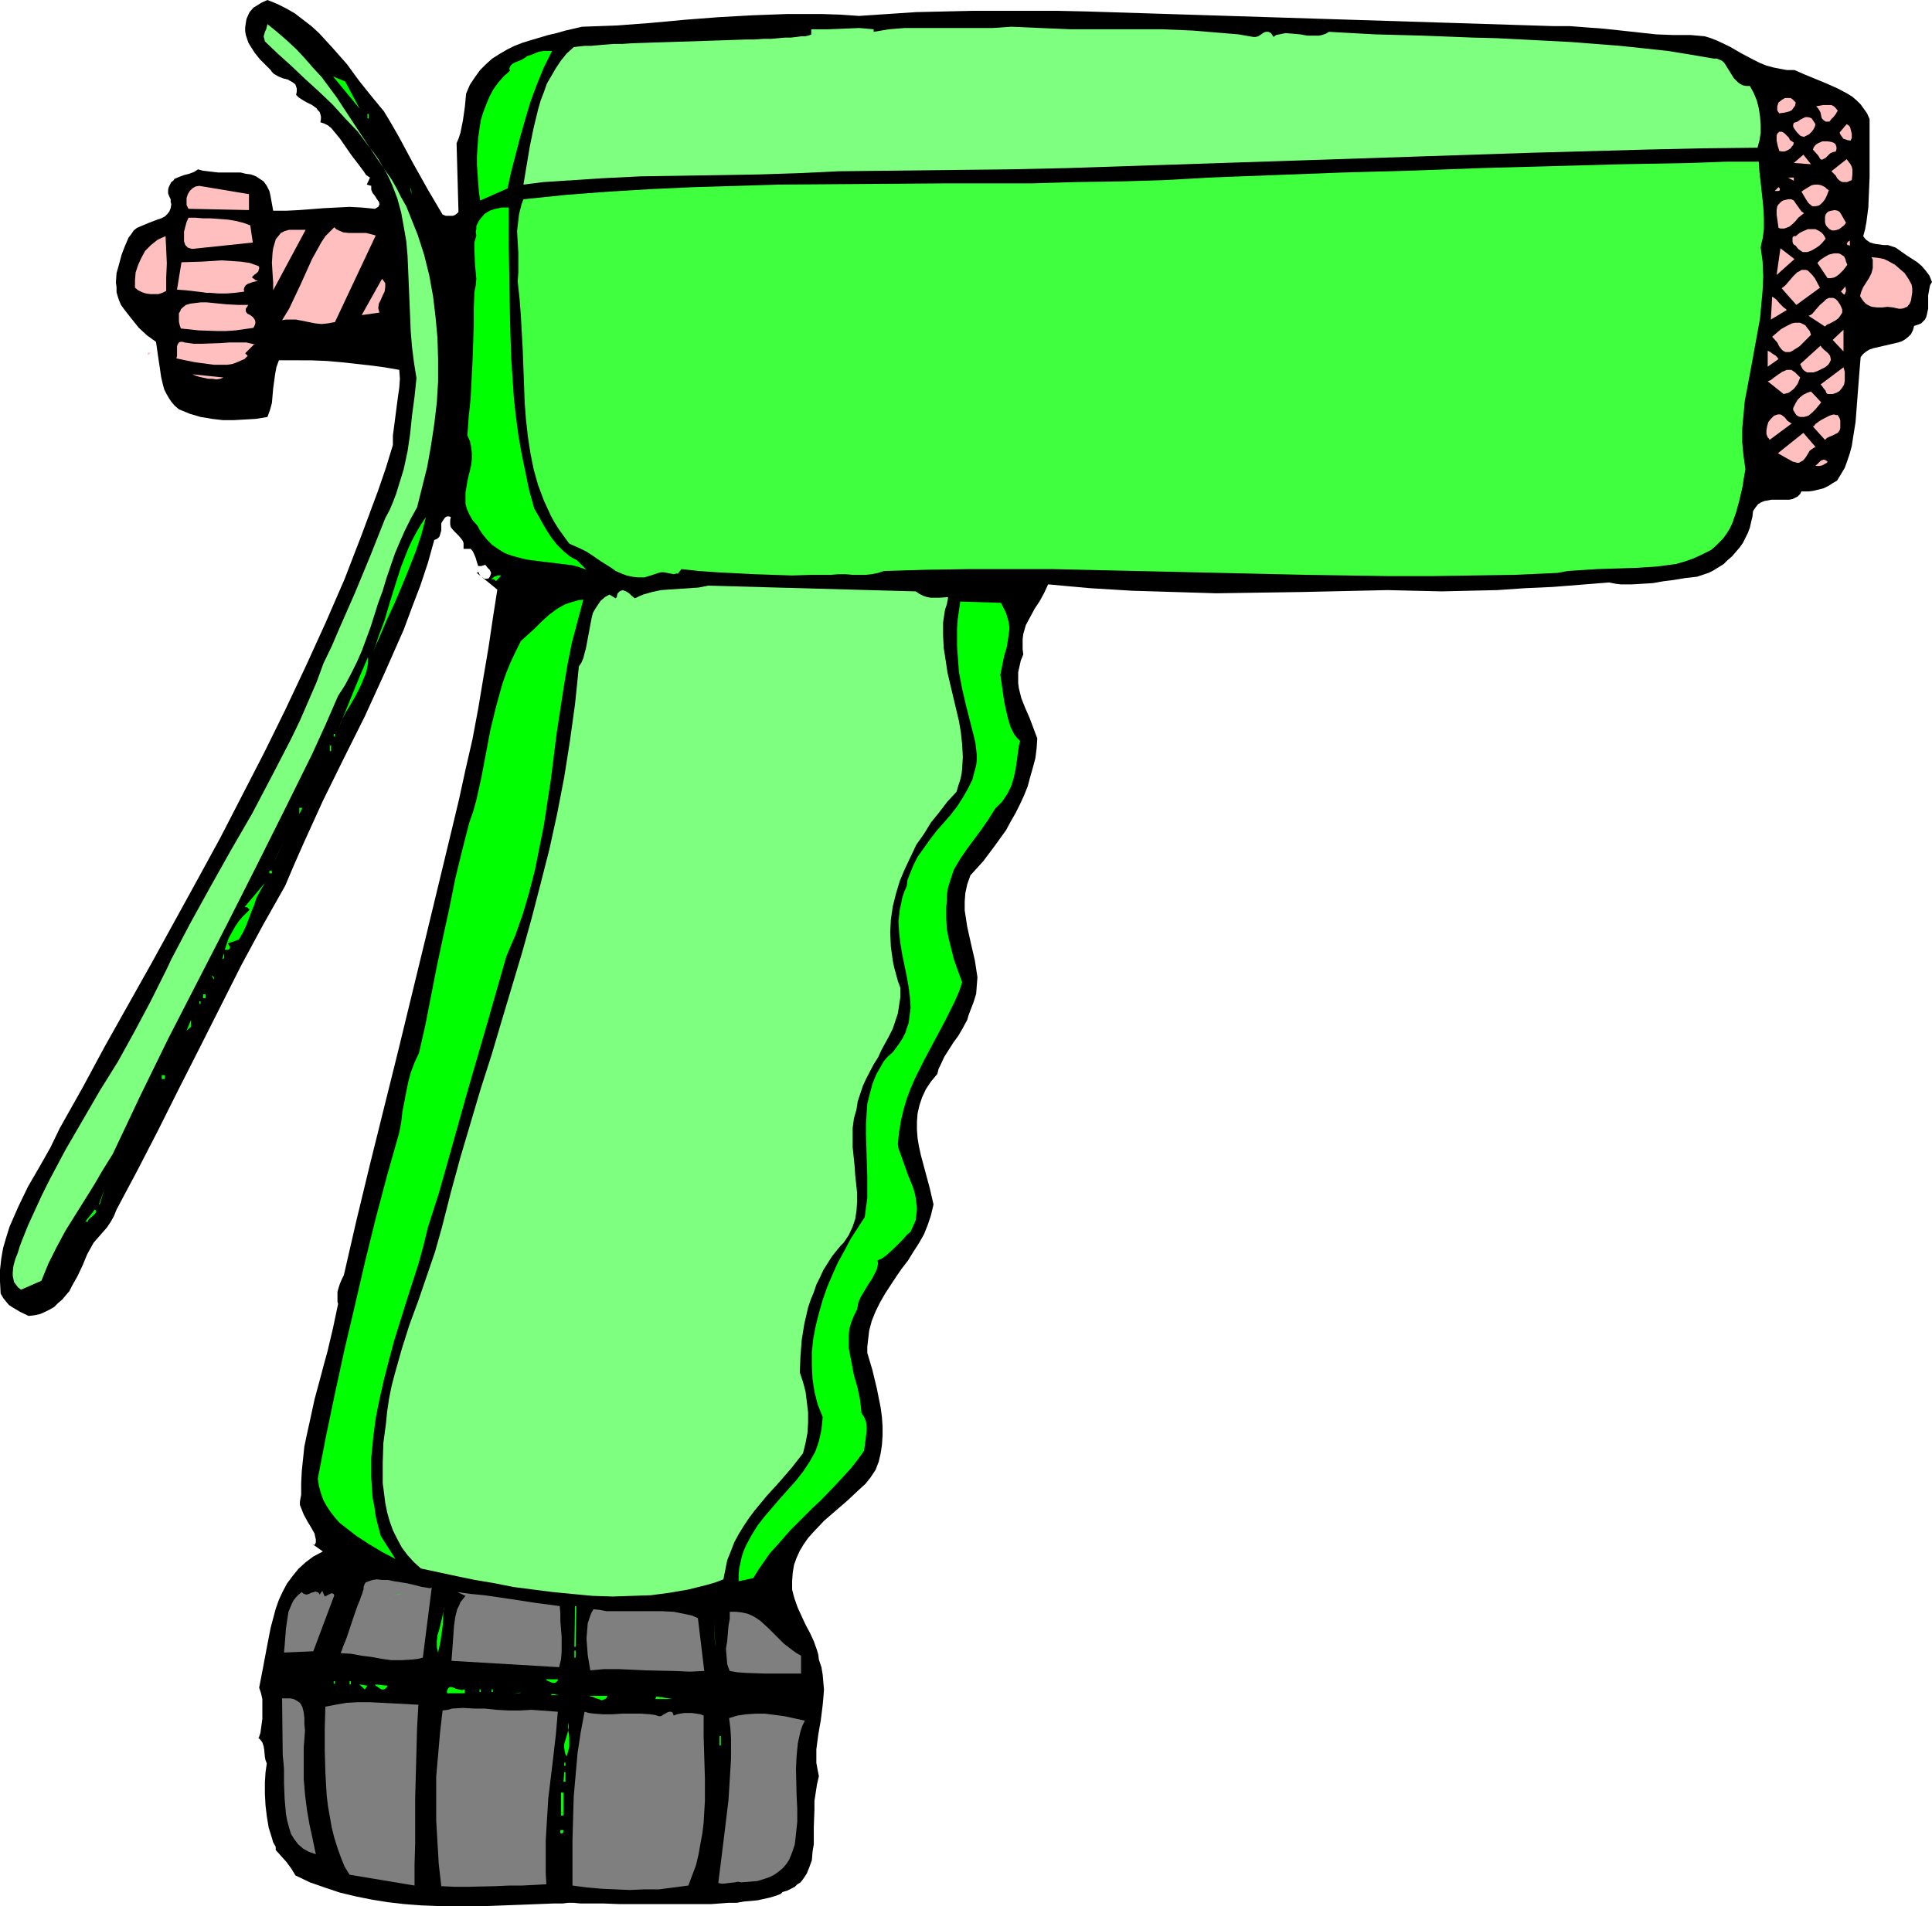 <?xml version="1.0" encoding="UTF-8" standalone="no"?>
<svg
   version="1.0"
   width="129.724mm"
   height="128.005mm"
   id="svg126"
   sodipodi:docname="Garden Hose Nozzle 4.wmf"
   xmlns:inkscape="http://www.inkscape.org/namespaces/inkscape"
   xmlns:sodipodi="http://sodipodi.sourceforge.net/DTD/sodipodi-0.dtd"
   xmlns="http://www.w3.org/2000/svg"
   xmlns:svg="http://www.w3.org/2000/svg">
  <sodipodi:namedview
     id="namedview126"
     pagecolor="#ffffff"
     bordercolor="#000000"
     borderopacity="0.25"
     inkscape:showpageshadow="2"
     inkscape:pageopacity="0.0"
     inkscape:pagecheckerboard="0"
     inkscape:deskcolor="#d1d1d1"
     inkscape:document-units="mm" />
  <defs
     id="defs1">
    <pattern
       id="WMFhbasepattern"
       patternUnits="userSpaceOnUse"
       width="6"
       height="6"
       x="0"
       y="0" />
  </defs>
  <path
     style="fill:#000000;fill-opacity:1;fill-rule:evenodd;stroke:none"
     d="m 97.445,28.278 1.939,3.232 1.939,3.393 3.555,6.625 3.717,6.625 3.717,6.302 0.808,0.323 h 1.293 0.485 l 0.485,-0.162 0.485,-0.323 0.485,-0.485 -0.485,-17.452 0.485,-1.131 0.485,-1.454 0.323,-1.616 0.323,-1.616 0.485,-3.393 0.323,-3.393 0.97,-2.262 1.293,-1.939 1.293,-1.777 1.454,-1.454 1.616,-1.454 1.778,-1.131 1.939,-1.131 1.939,-0.97 2.101,-0.808 2.101,-0.646 4.363,-1.293 2.101,-0.485 2.262,-0.646 4.202,-0.97 8.888,-0.323 8.565,-0.646 8.726,-0.808 8.403,-0.646 8.726,-0.485 8.726,-0.323 h 4.363 4.525 l 4.686,0.162 4.686,0.323 7.272,-0.485 7.272,-0.485 7.11,-0.162 7.11,-0.162 h 6.949 7.272 7.434 l 7.434,0.162 118.291,3.717 h 4.202 l 4.202,0.323 4.363,0.323 4.525,0.485 8.888,0.97 4.363,0.162 h 4.363 l 1.778,0.162 1.778,0.162 1.616,0.485 1.616,0.646 3.07,1.454 3.07,1.777 3.07,1.616 1.616,0.808 1.616,0.646 1.778,0.485 1.616,0.323 1.778,0.323 h 1.939 l 2.586,1.131 2.747,1.131 2.747,1.131 2.909,1.293 2.424,1.293 1.293,0.808 1.131,0.97 0.97,0.97 0.808,1.131 0.808,1.131 0.646,1.454 v 3.555 3.555 3.717 3.878 l -0.162,3.878 -0.162,3.878 -0.485,3.717 -0.323,1.777 -0.485,1.777 0.485,0.646 0.323,0.323 0.97,0.646 1.131,0.323 1.131,0.162 1.131,0.162 h 1.131 l 0.97,0.323 0.97,0.323 2.747,1.939 2.747,1.777 1.131,0.97 0.97,1.131 0.97,1.293 0.646,1.616 -0.485,0.808 -0.162,0.808 -0.323,1.777 v 1.777 1.616 l -0.323,1.454 -0.162,0.646 -0.323,0.646 -0.485,0.485 -0.485,0.485 -0.808,0.323 -0.97,0.323 -0.323,1.131 -0.485,0.97 -0.646,0.646 -0.808,0.646 -0.808,0.485 -0.97,0.323 -2.101,0.485 -2.101,0.485 -2.101,0.485 -0.97,0.323 -0.808,0.485 -0.808,0.646 -0.646,0.808 -0.323,3.878 -0.323,4.201 -0.323,4.201 -0.323,4.201 -0.646,4.04 -0.323,2.101 -0.485,1.777 -0.646,1.939 -0.646,1.777 -0.97,1.616 -0.97,1.616 -1.131,0.646 -0.97,0.646 -1.293,0.646 -1.293,0.323 -1.293,0.323 -1.131,0.162 h -0.97 -0.97 l -0.323,0.646 -0.646,0.646 -0.646,0.323 -0.646,0.323 -0.808,0.162 h -0.808 -1.778 -1.939 l -0.808,0.162 -0.97,0.162 -0.808,0.323 -0.808,0.485 -0.646,0.808 -0.646,0.97 -0.162,1.454 -0.323,1.293 -0.323,1.454 -0.485,1.293 -0.646,1.293 -0.646,1.293 -0.808,1.131 -0.97,1.131 -0.97,1.131 -1.131,0.97 -0.97,0.97 -1.293,0.808 -1.293,0.808 -1.293,0.646 -1.454,0.485 -1.454,0.485 -2.909,0.323 -2.909,0.485 -2.586,0.323 -2.747,0.485 -2.586,0.162 -2.747,0.162 h -2.909 l -1.293,-0.162 -1.616,-0.323 -14.221,1.131 -7.11,0.323 -7.11,0.485 -7.11,0.162 -6.949,0.162 -6.949,-0.162 -6.787,-0.162 -21.816,0.485 -10.827,0.162 -10.827,0.162 -10.666,-0.323 -10.666,-0.323 -10.666,-0.646 -10.666,-0.97 -0.97,2.101 -1.131,2.101 -1.293,1.939 -1.131,2.101 -1.131,2.101 -0.323,1.131 -0.323,1.131 -0.162,1.293 v 1.293 1.293 l 0.162,1.293 -0.646,1.616 -0.323,1.454 -0.323,1.454 v 1.454 1.293 l 0.162,1.293 0.323,1.293 0.323,1.293 0.97,2.424 1.131,2.585 0.97,2.585 0.97,2.585 -0.162,2.424 -0.323,2.585 -0.646,2.424 -0.646,2.262 -0.646,2.424 -0.97,2.424 -0.97,2.101 -1.131,2.262 -1.293,2.262 -1.131,2.101 -2.909,4.04 -2.909,3.878 -3.232,3.555 -0.808,2.262 -0.485,2.262 -0.162,2.101 v 2.262 l 0.323,2.101 0.323,2.101 0.97,4.363 0.97,4.201 0.323,2.101 0.323,2.101 -0.162,2.101 -0.162,2.101 -0.646,2.101 -0.808,2.101 -0.485,1.293 -0.323,1.131 -1.131,2.101 -1.131,1.939 -1.293,1.777 -1.131,1.777 -1.131,1.777 -0.97,2.101 -0.485,0.97 -0.323,1.293 -1.616,1.939 -1.293,1.939 -0.97,2.101 -0.646,1.939 -0.485,2.101 -0.162,2.101 v 2.101 l 0.162,2.101 0.323,1.939 0.485,2.262 1.131,4.201 1.131,4.201 0.97,4.201 -0.646,2.747 -0.808,2.424 -0.97,2.424 -1.293,2.262 -1.454,2.262 -1.293,2.101 -1.616,2.101 -1.454,2.101 -2.747,4.201 -1.293,2.262 -1.131,2.262 -0.97,2.424 -0.646,2.424 -0.323,2.747 -0.162,1.454 v 1.454 l 1.293,4.363 1.131,4.686 0.97,4.848 0.323,2.424 0.162,2.424 v 2.262 l -0.162,2.424 -0.323,2.101 -0.485,2.101 -0.808,2.101 -1.293,1.939 -0.646,0.808 -0.646,0.808 -1.778,1.616 -2.747,2.585 -5.979,5.171 -2.747,2.909 -1.293,1.454 -1.131,1.616 -0.97,1.616 -0.808,1.777 -0.646,1.777 -0.323,1.939 -0.162,2.101 v 2.262 l 0.323,1.293 0.323,1.131 0.808,2.262 0.97,2.101 0.97,2.101 1.131,2.101 0.97,2.101 0.808,2.262 0.323,1.131 0.162,1.293 0.646,1.939 0.323,1.939 0.162,1.939 0.162,1.777 -0.162,2.101 -0.162,1.777 -0.485,3.878 -0.646,3.717 -0.485,3.717 v 1.777 1.616 l 0.323,1.777 0.323,1.616 -0.485,2.101 -0.323,2.101 -0.323,2.101 v 2.262 l -0.162,4.363 v 4.363 l -0.323,1.939 -0.162,2.101 -0.646,1.777 -0.646,1.616 -0.97,1.454 -0.646,0.808 -0.808,0.485 -0.646,0.646 -0.97,0.485 -0.97,0.485 -1.131,0.323 -0.485,0.485 -0.808,0.323 -0.97,0.323 -1.131,0.323 -1.454,0.323 -1.454,0.323 -1.616,0.162 -1.939,0.162 -1.778,0.323 h -2.101 l -4.363,0.323 h -4.525 -4.686 -9.534 -4.525 l -4.363,-0.162 h -2.101 -3.555 l -1.616,-0.162 h -1.454 l -1.293,0.162 h -1.131 -0.97 l -8.403,0.323 -8.565,0.323 h -8.565 -4.202 l -4.202,-0.162 -4.202,-0.323 -4.202,-0.485 -4.04,-0.646 -4.04,-0.808 -4.04,-0.97 -3.878,-1.293 -3.717,-1.293 -3.717,-1.777 -0.485,-0.808 -0.485,-0.808 -1.293,-1.777 -1.454,-1.616 -1.293,-1.454 v 0.162 -0.97 l -0.646,-1.131 -0.323,-1.131 -0.808,-2.585 -0.485,-2.909 -0.323,-2.747 -0.162,-2.909 v -2.909 l 0.162,-2.585 0.323,-2.262 -0.323,-0.808 -0.162,-0.808 -0.162,-1.777 -0.162,-0.97 -0.323,-0.97 -0.485,-0.646 -0.646,-0.646 0.162,0.323 0.485,-1.454 0.485,-3.555 v -1.616 -1.777 -1.616 l -0.323,-1.454 -0.485,-1.454 0.97,-5.009 0.97,-5.171 0.97,-5.009 0.646,-2.424 0.646,-2.424 0.808,-2.262 0.97,-2.101 1.131,-2.101 1.454,-1.939 1.454,-1.777 1.778,-1.616 1.939,-1.454 2.424,-1.293 -2.747,-1.939 0.646,0.323 0.323,-0.646 v -0.808 l -0.162,-0.646 -0.162,-0.808 -0.808,-1.454 -0.97,-1.616 -0.97,-1.777 -0.646,-1.616 -0.323,-0.808 v -0.808 l 0.162,-0.97 0.162,-0.808 v -3.07 l 0.162,-3.07 0.323,-3.07 0.323,-3.07 0.646,-3.07 0.646,-2.909 1.293,-5.979 1.616,-5.979 0.808,-3.07 0.808,-2.909 1.454,-6.14 1.293,-6.14 -0.162,-0.485 v -0.646 -0.97 -0.97 l 0.323,-1.131 0.323,-0.97 0.485,-1.131 0.485,-0.97 3.232,-14.058 3.394,-14.058 7.11,-28.601 6.949,-28.601 3.394,-14.058 3.394,-14.058 1.778,-7.433 1.616,-7.433 1.778,-7.756 1.454,-7.756 1.293,-7.756 1.293,-7.595 1.131,-7.595 1.131,-7.272 -5.171,-4.201 0.323,-0.323 0.162,0.323 0.162,0.323 0.323,0.485 0.485,0.323 0.485,0.323 h 0.646 l 0.485,-0.162 0.162,-0.323 0.162,-0.323 0.162,-0.485 v -0.323 l -0.162,-0.323 -0.162,-0.323 -0.485,-0.485 -0.646,-0.808 -0.97,0.323 h -0.97 0.162 l -0.323,-0.97 -0.323,-1.131 -0.485,-1.131 -0.323,-0.646 -0.485,-0.485 h -1.778 v -0.808 -0.646 l -0.162,-0.485 -0.323,-0.485 -0.646,-0.808 -0.808,-0.808 -0.646,-0.646 -0.646,-0.808 -0.162,-0.646 v -0.485 -0.646 l 0.162,-0.808 -0.485,-0.162 h -0.485 l -0.323,0.162 -0.323,0.323 -0.646,0.97 -0.162,0.323 v 0.485 1.293 l -0.323,1.131 -0.162,0.485 -0.323,0.323 -0.485,0.323 -0.485,0.162 -1.616,5.817 -1.939,5.817 -2.101,5.494 -2.101,5.656 -2.424,5.494 -2.424,5.494 -5.01,10.988 -5.333,10.665 -5.333,10.826 -4.848,10.665 -2.424,5.494 -2.262,5.332 -5.656,10.019 -5.494,10.18 -10.504,20.845 -5.333,10.503 -5.171,10.342 -5.333,10.342 -5.333,10.019 -0.646,1.616 -0.808,1.454 -0.97,1.454 -1.131,1.293 -2.262,2.585 -0.808,1.454 -0.808,1.454 -1.131,2.747 -1.293,2.747 -1.454,2.585 -0.646,1.293 -0.97,1.131 -0.808,0.97 -1.131,0.97 -0.97,0.97 -1.131,0.646 -1.293,0.646 -1.131,0.485 -1.454,0.323 -1.454,0.162 L 5.171,333.036 3.232,331.905 2.262,331.258 1.454,330.289 0.808,329.481 0.162,328.35 0,325.28 v -2.909 l 0.323,-2.909 0.485,-2.747 0.808,-2.747 0.808,-2.585 1.131,-2.585 1.131,-2.585 2.424,-5.009 2.909,-5.009 2.747,-4.848 2.424,-5.009 5.818,-10.342 5.656,-10.503 11.797,-21.007 11.635,-21.168 5.818,-10.665 5.494,-10.665 5.656,-10.988 5.333,-10.826 5.171,-10.988 5.01,-10.988 4.848,-11.15 4.363,-11.311 4.202,-11.311 1.939,-5.656 1.778,-5.817 v -2.424 l 0.323,-2.424 0.646,-5.009 0.323,-2.424 0.323,-2.262 0.162,-2.262 -0.162,-2.262 -3.717,-0.646 -3.717,-0.485 -7.272,-0.808 -3.717,-0.323 -4.04,-0.162 H 74.982 70.781 l -0.646,1.777 -0.323,1.777 -0.485,3.555 -0.323,3.717 -0.485,1.777 -0.646,1.777 -2.909,0.485 -2.909,0.162 -2.747,0.162 h -2.747 l -2.747,-0.323 -2.909,-0.485 -2.747,-0.808 -2.747,-1.131 -1.131,-0.97 -0.808,-0.97 -0.646,-0.97 -0.646,-1.131 -0.485,-0.97 -0.323,-1.131 -0.485,-2.101 -0.323,-2.262 -0.323,-2.101 -0.323,-2.262 -0.323,-2.262 -1.131,-0.808 -1.131,-0.808 -2.101,-1.939 -1.939,-2.424 -1.778,-2.262 -0.808,-1.131 -0.485,-1.131 -0.323,-0.97 -0.323,-1.131 v -1.293 l -0.162,-1.131 0.162,-2.424 0.646,-2.262 0.646,-2.424 0.808,-2.101 0.97,-2.262 0.646,-0.808 0.646,-0.97 0.808,-0.646 1.131,-0.485 1.939,-0.808 2.101,-0.808 0.97,-0.323 0.97,-0.485 0.646,-0.646 0.485,-0.646 0.323,-0.808 0.162,-0.97 -0.162,-0.646 v -0.646 l -0.323,-0.646 -0.323,-0.808 v -0.97 l 0.162,-0.646 0.323,-0.646 0.323,-0.646 0.485,-0.323 0.323,-0.485 1.131,-0.485 1.293,-0.485 1.293,-0.323 1.293,-0.485 0.97,-0.646 1.131,0.323 1.293,0.162 2.747,0.323 h 2.909 2.747 l 1.293,0.323 1.293,0.162 1.293,0.485 0.97,0.646 0.97,0.646 0.808,1.131 0.646,1.293 0.162,0.646 0.162,0.808 0.646,3.555 h 3.394 l 3.232,-0.162 6.302,-0.485 3.232,-0.162 3.232,-0.162 3.07,0.162 3.394,0.323 0.485,-0.323 0.323,-0.162 0.162,-0.323 0.162,-0.323 -0.162,-0.646 -0.485,-0.646 -0.485,-0.808 -0.646,-0.808 -0.323,-0.808 v -0.485 -0.485 l -1.131,-0.323 0.808,-1.777 v 0 l -0.97,-0.646 -0.646,-0.97 -1.454,-1.939 -1.616,-2.101 -1.454,-2.101 -1.454,-2.101 -1.454,-1.777 -0.808,-0.97 -0.808,-0.646 -0.97,-0.485 -0.97,-0.323 0.162,-0.808 v -0.646 l -0.162,-0.646 -0.162,-0.485 -0.485,-0.485 -0.323,-0.485 -1.131,-0.808 -1.293,-0.646 -1.131,-0.646 -0.97,-0.646 -0.323,-0.323 -0.323,-0.323 0.162,-0.808 v -0.808 l -0.162,-0.485 -0.162,-0.485 -0.323,-0.323 -0.485,-0.323 -1.131,-0.646 -1.293,-0.323 -1.131,-0.485 -1.131,-0.646 -0.485,-0.485 -0.323,-0.485 -1.293,-1.293 -1.454,-1.454 -1.293,-1.616 -1.131,-1.777 -0.485,-0.808 -0.323,-0.97 -0.323,-0.97 -0.162,-0.97 V 6.948 l 0.162,-1.131 0.162,-0.97 0.485,-1.131 L 63.347,3.07 64.317,1.939 65.125,1.454 66.418,0.646 67.872,0 l 2.424,0.97 2.262,1.131 2.262,1.293 2.101,1.616 2.101,1.616 1.939,1.777 1.778,1.939 1.778,1.939 3.555,4.04 3.07,4.201 3.232,4.04 z"
     id="path1" />
  <path
     style="fill:#7fff7f;fill-opacity:1;fill-rule:evenodd;stroke:none"
     d="m 318.028,9.372 h 0.646 l 0.646,-0.162 0.97,-0.646 0.485,-0.323 0.485,-0.162 h 0.646 l 0.646,0.323 0.646,0.97 0.646,-0.485 0.808,-0.162 0.808,-0.162 0.808,-0.162 1.939,0.162 1.778,0.162 1.778,0.323 h 1.939 0.97 l 0.808,-0.162 0.97,-0.323 0.808,-0.485 5.818,0.323 5.979,0.323 12.12,0.323 12.443,0.485 6.302,0.162 6.302,0.323 12.443,0.646 6.302,0.485 6.141,0.485 6.141,0.646 5.979,0.646 5.979,0.97 5.656,0.97 h 0.808 l 0.808,0.323 0.646,0.323 0.485,0.485 0.808,1.293 0.808,1.293 0.808,1.293 0.485,0.485 0.485,0.485 0.646,0.485 0.646,0.323 0.808,0.162 h 0.97 l 0.97,1.777 0.808,1.939 0.485,1.939 0.323,2.101 0.162,2.101 v 2.101 l -0.323,1.939 -0.485,1.777 -14.221,0.162 -14.382,0.323 -29.088,0.808 -29.25,0.97 -29.411,0.97 -29.411,0.97 -29.411,0.97 -14.706,0.323 -14.544,0.162 -14.382,0.162 -14.382,0.162 -10.181,0.485 -10.019,0.323 -10.019,0.162 -10.019,0.162 -10.019,0.162 -9.858,0.485 -9.858,0.646 -5.01,0.323 -5.01,0.646 0.808,-4.848 0.808,-4.848 0.97,-4.686 1.131,-4.686 0.646,-2.262 0.808,-2.101 0.808,-2.262 1.131,-1.939 1.131,-1.939 1.293,-1.939 1.454,-1.777 1.778,-1.616 1.293,-0.162 1.454,-0.162 h 1.616 l 1.778,-0.162 1.939,-0.162 2.101,-0.162 h 2.101 l 2.262,-0.162 4.686,-0.162 5.01,-0.162 5.01,-0.162 5.01,-0.162 4.848,-0.162 4.686,-0.162 h 2.101 l 2.262,-0.162 h 1.939 l 1.778,-0.162 1.778,-0.162 h 1.454 l 1.454,-0.162 1.131,-0.162 h 0.97 l 0.808,-0.162 0.485,-0.162 0.323,-0.162 V 7.433 h 2.262 2.101 l 4.04,-0.162 3.717,-0.162 1.939,0.162 1.778,0.162 v 0.646 l 1.939,-0.323 1.939,-0.323 4.04,-0.323 h 4.202 4.525 4.363 4.686 4.525 l 4.686,-0.323 7.434,0.323 7.595,0.323 h 15.514 7.757 l 7.757,0.323 7.757,0.646 3.878,0.323 z"
     id="path2" />
  <path
     style="fill:#7fff7f;fill-opacity:1;fill-rule:evenodd;stroke:none"
     d="m 99.384,45.568 1.293,2.262 1.131,2.262 1.293,2.262 0.97,2.424 1.939,4.848 1.616,5.009 1.293,5.171 0.97,5.332 0.646,5.332 0.485,5.332 0.162,5.494 v 5.494 l -0.323,5.332 -0.646,5.494 -0.808,5.332 -0.97,5.494 -1.293,5.171 -1.293,5.171 -1.616,2.909 -1.454,2.909 -1.293,2.909 -1.293,3.07 -2.101,6.14 -0.97,3.232 -1.131,3.07 -1.939,6.14 -1.131,3.07 -1.131,3.07 -1.293,2.909 -1.454,2.909 -1.454,2.747 -1.778,2.747 -3.232,7.433 -3.394,7.433 -7.11,14.381 -7.272,14.543 -7.272,14.381 -14.867,28.925 -7.11,14.543 -6.949,14.705 -2.424,3.878 -2.262,3.878 -2.424,3.878 -2.424,3.878 -2.424,3.878 -2.262,4.201 -2.101,4.201 -1.778,4.363 -5.171,2.262 -0.808,-0.646 -0.485,-0.646 -0.485,-0.646 -0.162,-0.808 -0.162,-0.808 v -0.808 l 0.162,-1.616 0.485,-1.777 0.646,-1.616 0.485,-1.616 0.485,-1.293 1.616,-4.04 1.778,-3.878 1.778,-3.878 1.939,-3.878 4.04,-7.595 8.726,-15.028 4.525,-7.272 4.202,-7.595 4.04,-7.595 1.293,-2.585 2.747,-5.494 1.293,-2.747 4.848,-9.211 5.171,-9.372 5.171,-9.211 5.333,-9.211 5.01,-9.534 2.424,-4.686 2.424,-4.686 2.262,-4.686 2.101,-4.848 2.101,-4.848 1.778,-4.848 2.101,-4.363 1.939,-4.525 4.04,-9.211 3.878,-9.372 3.717,-9.372 1.131,-2.101 0.808,-1.939 0.808,-2.101 0.646,-2.101 1.293,-4.201 0.97,-4.524 0.646,-4.363 0.485,-4.686 0.646,-4.848 0.485,-4.686 -0.646,-4.04 -0.485,-3.878 -0.323,-3.878 -0.162,-4.04 -0.162,-3.717 -0.162,-3.878 -0.323,-7.595 -0.323,-3.717 -0.646,-3.717 -0.646,-3.555 -0.97,-3.555 -1.293,-3.393 -0.808,-1.777 -0.808,-1.616 -0.97,-1.616 -0.97,-1.616 -1.131,-1.616 -1.293,-1.616 -2.747,-3.717 -3.232,-3.393 -3.232,-3.555 -3.394,-3.232 -3.555,-3.232 -3.394,-3.232 -3.232,-2.909 -3.07,-2.909 -0.485,-0.485 -0.162,-0.646 -0.162,-0.646 0.162,-0.485 0.162,-0.646 0.323,-0.646 0.162,-0.646 0.162,-0.646 2.586,2.101 2.424,2.101 2.424,2.262 2.101,2.262 2.101,2.424 2.101,2.262 3.717,5.009 3.394,5.171 3.394,5.171 3.555,5.332 z"
     id="path3" />
  <path
     style="fill:#00ff00;fill-opacity:1;fill-rule:evenodd;stroke:none"
     d="m 308.494,8.241 0.323,0.646 z"
     id="path4" />
  <path
     style="fill:#00ff00;fill-opacity:1;fill-rule:evenodd;stroke:none"
     d="m 202.485,10.019 h 0.323 z"
     id="path5" />
  <path
     style="fill:#00ff00;fill-opacity:1;fill-rule:evenodd;stroke:none"
     d="m 140.107,12.927 -2.101,4.201 -1.778,4.363 -1.616,4.363 -1.293,4.363 -1.293,4.525 -1.131,4.363 -1.131,4.363 -0.97,4.363 -6.949,3.07 -0.323,-2.262 -0.162,-2.262 -0.162,-2.262 -0.162,-2.262 v -2.262 l 0.162,-2.262 0.162,-2.424 0.323,-2.262 0.323,-2.101 0.646,-2.101 0.808,-2.101 0.808,-1.939 0.97,-1.777 1.293,-1.777 1.293,-1.454 1.616,-1.454 -0.162,-0.323 v -0.323 l 0.323,-0.646 0.485,-0.485 0.646,-0.323 0.808,-0.323 0.808,-0.323 0.808,-0.485 0.646,-0.485 1.131,-0.323 1.454,-0.646 0.646,-0.162 0.97,-0.162 h 0.97 z"
     id="path6" />
  <path
     style="fill:#00ff00;fill-opacity:1;fill-rule:evenodd;stroke:none"
     d="m 91.304,27.632 -6.787,-8.241 3.07,1.293 z"
     id="path7" />
  <path
     style="fill:#ffbfbf;fill-opacity:1;fill-rule:evenodd;stroke:none"
     d="m 455.711,26.016 -0.162,0.808 -0.485,0.646 -0.323,0.485 -0.646,0.323 -1.293,0.323 -1.293,0.162 -0.323,-0.485 -0.162,-0.323 v -0.485 -0.485 l 0.323,-0.97 0.808,-0.646 0.808,-0.485 h 0.485 0.485 0.485 l 0.485,0.323 0.323,0.323 z"
     id="path8" />
  <path
     style="fill:#ffbfbf;fill-opacity:1;fill-rule:evenodd;stroke:none"
     d="m 466.377,28.117 -0.323,0.485 -0.162,0.323 -0.485,0.646 -0.646,0.646 -0.485,0.646 h -0.97 l -0.485,-0.323 -0.485,-0.485 -0.162,-0.646 -0.162,-0.808 -0.323,-0.646 -0.323,-0.485 -0.485,-0.485 1.778,-0.323 h 0.646 0.808 0.646 l 0.646,0.323 0.485,0.485 z"
     id="path9" />
  <path
     style="fill:#ffbfbf;fill-opacity:1;fill-rule:evenodd;stroke:none"
     d="m 460.721,31.51 -0.162,0.646 -0.323,0.646 -0.485,0.646 -0.646,0.646 -0.646,0.323 -0.646,0.323 -0.646,-0.162 -0.323,-0.162 -0.162,-0.162 -0.646,-0.646 -0.485,-0.646 -0.323,-0.485 -0.162,-0.323 v -0.485 l 0.162,-0.485 0.97,-0.323 0.646,-0.485 0.646,-0.323 0.646,-0.323 h 0.646 l 0.646,0.162 0.323,0.162 0.323,0.485 0.323,0.485 z"
     id="path10" />
  <path
     style="fill:#ffbfbf;fill-opacity:1;fill-rule:evenodd;stroke:none"
     d="m 469.609,35.711 -0.808,-0.162 -0.97,-0.323 -0.485,-0.646 -0.323,-0.485 -0.162,-0.485 1.778,-2.101 0.485,0.323 0.323,0.323 0.162,0.485 0.162,0.646 0.162,0.646 v 0.646 0.485 z"
     id="path11" />
  <path
     style="fill:#00ff00;fill-opacity:1;fill-rule:evenodd;stroke:none"
     d="m 93.243,28.925 h 0.323 v 1.131 h -0.323 z"
     id="path12" />
  <path
     style="fill:#ffbfbf;fill-opacity:1;fill-rule:evenodd;stroke:none"
     d="m 455.227,36.196 -0.162,0.646 -0.323,0.323 -0.323,0.485 -0.485,0.323 -0.646,0.323 -0.485,0.162 h -0.646 l -0.646,-0.162 -0.162,-0.646 -0.162,-0.485 -0.323,-1.454 v -0.646 -0.646 l 0.162,-0.485 0.485,-0.485 h 0.646 l 0.646,0.323 0.323,0.323 0.323,0.323 0.485,0.485 0.323,0.646 0.485,0.323 z"
     id="path13" />
  <path
     style="fill:#ffbfbf;fill-opacity:1;fill-rule:evenodd;stroke:none"
     d="m 465.892,38.458 -0.808,0.162 -0.646,0.323 -0.646,0.646 -0.485,0.485 -0.646,0.323 -0.323,0.162 -0.323,-0.162 -0.162,-0.162 -0.162,-0.323 -0.323,-0.485 -1.293,-1.454 0.162,-0.485 0.323,-0.485 0.323,-0.323 0.485,-0.323 1.131,-0.485 h 1.293 l 0.97,0.162 0.485,0.162 0.485,0.323 0.162,0.323 0.162,0.485 v 0.485 z"
     id="path14" />
  <path
     style="fill:#ffbfbf;fill-opacity:1;fill-rule:evenodd;stroke:none"
     d="m 455.227,41.367 2.424,-2.101 1.939,2.424 z"
     id="path15" />
  <path
     style="fill:#3fff3f;fill-opacity:1;fill-rule:evenodd;stroke:none"
     d="m 446.339,41.044 0.162,2.585 0.323,2.747 0.646,5.979 0.162,2.909 v 2.909 l -0.162,1.293 -0.162,1.131 -0.323,1.293 -0.162,0.97 0.485,3.555 0.162,3.717 -0.162,3.555 -0.323,3.555 -0.323,3.555 -0.646,3.555 -1.293,7.11 -1.293,6.948 -0.646,3.393 -0.323,3.555 -0.323,3.393 v 3.555 l 0.323,3.393 0.485,3.393 -0.485,2.747 -0.162,1.293 -0.323,1.454 -0.646,2.747 -0.808,2.909 -0.97,2.747 -0.646,1.293 -0.808,1.293 -0.808,1.131 -0.97,0.97 -0.97,0.97 -1.131,0.97 -2.262,1.131 -2.101,0.97 -2.262,0.808 -2.262,0.646 -2.424,0.323 -2.424,0.323 -5.01,0.323 -5.01,0.162 -5.171,0.162 -5.01,0.323 -2.424,0.162 -2.586,0.485 -10.666,0.485 -10.666,0.162 -10.504,0.162 H 352.611 l -21.17,-0.323 -21.331,-0.485 -21.493,-0.485 -21.331,-0.485 h -10.827 -10.666 l -10.666,0.162 -10.827,0.323 -1.454,0.485 -1.616,0.323 -1.454,0.162 h -1.778 -1.616 l -1.778,-0.162 h -1.778 l -1.939,0.162 h -4.848 l -5.01,0.162 -4.848,-0.162 -4.686,-0.162 -9.534,-0.485 -4.525,-0.323 -4.525,-0.485 -0.323,0.485 -0.323,0.323 -0.162,0.323 h -0.485 l -0.646,0.162 -0.808,-0.162 -0.808,-0.162 -0.808,-0.162 h -0.808 l -0.646,0.162 -1.939,0.646 -1.616,0.485 h -1.616 l -1.454,-0.162 -1.454,-0.323 -1.293,-0.485 -1.454,-0.646 -1.131,-0.808 -2.586,-1.616 -2.586,-1.777 -1.293,-0.808 -1.293,-0.646 -1.454,-0.646 -1.454,-0.646 -1.293,-1.777 -1.293,-1.777 -1.131,-1.777 -0.97,-1.777 -1.778,-3.878 -1.454,-3.878 -1.131,-4.04 -0.808,-4.04 -0.646,-4.201 -0.485,-4.363 -0.323,-4.201 -0.162,-4.363 -0.162,-4.363 -0.162,-4.525 -0.485,-8.726 -0.323,-4.363 -0.485,-4.525 0.162,-2.262 v -2.424 -2.585 l -0.162,-2.747 -0.162,-2.747 0.323,-2.747 0.162,-1.454 0.323,-1.293 0.323,-1.293 0.485,-1.293 10.989,-1.131 10.666,-0.808 10.827,-0.646 10.666,-0.485 10.666,-0.323 10.666,-0.323 21.493,-0.162 21.493,-0.162 h 10.666 10.989 l 10.989,-0.323 11.15,-0.162 11.15,-0.323 11.474,-0.646 8.242,-0.323 8.565,-0.323 17.13,-0.646 17.614,-0.485 17.614,-0.646 35.552,-0.97 17.614,-0.323 8.726,-0.323 z"
     id="path16" />
  <path
     style="fill:#ffbfbf;fill-opacity:1;fill-rule:evenodd;stroke:none"
     d="m 469.932,45.73 -0.485,0.162 -0.646,0.323 h -0.485 -0.646 l -0.485,-0.162 -0.485,-0.323 -0.485,-0.485 -0.323,-0.646 -1.131,-1.131 3.878,-3.07 0.485,0.646 0.485,0.646 0.323,0.646 0.162,0.646 v 1.293 z"
     id="path17" />
  <path
     style="fill:#ffbfbf;fill-opacity:1;fill-rule:evenodd;stroke:none"
     d="m 455.227,45.891 -1.454,-0.808 h 1.454 z"
     id="path18" />
  <path
     style="fill:#ffbfbf;fill-opacity:1;fill-rule:evenodd;stroke:none"
     d="m 464.115,48.315 -0.646,1.616 -0.323,0.646 -0.485,0.646 -0.646,0.646 -0.485,0.323 -0.808,0.162 h -0.808 l -0.97,-0.808 -0.646,-0.97 -1.131,-1.939 0.97,-0.646 0.808,-0.485 0.808,-0.485 0.808,-0.162 h 0.808 l 0.808,0.162 0.97,0.485 0.323,0.323 z"
     id="path19" />
  <path
     style="fill:#ffbfbf;fill-opacity:1;fill-rule:evenodd;stroke:none"
     d="m 451.671,47.83 v 0.485 l -0.323,0.162 h -0.97 l 0.97,-0.97 z"
     id="path20" />
  <path
     style="fill:#ffbfbf;fill-opacity:1;fill-rule:evenodd;stroke:none"
     d="m 63.186,53.325 -15.352,-0.323 -0.485,-0.97 v -0.808 -0.97 l 0.323,-0.97 0.485,-0.808 0.646,-0.646 0.808,-0.485 0.97,-0.162 12.605,2.101 z"
     id="path21" />
  <path
     style="fill:#00ff00;fill-opacity:1;fill-rule:evenodd;stroke:none"
     d="m 104.393,49.285 -0.323,-1.777 0.323,0.808 z"
     id="path22" />
  <path
     style="fill:#ffbfbf;fill-opacity:1;fill-rule:evenodd;stroke:none"
     d="m 457.812,54.132 -0.646,0.485 -0.808,0.646 -0.646,0.808 -0.808,0.808 -0.808,0.646 -0.808,0.323 -0.485,0.162 h -0.323 -0.646 l -0.485,-0.162 -0.323,-2.262 -0.162,-1.131 v -1.131 l 0.162,-0.97 0.323,-0.485 0.323,-0.323 0.323,-0.323 0.485,-0.323 0.646,-0.162 0.646,-0.162 h 0.808 l 0.646,0.323 0.323,0.485 0.323,0.485 0.485,0.646 0.323,0.485 0.485,0.646 z"
     id="path23" />
  <path
     style="fill:#ffbfbf;fill-opacity:1;fill-rule:evenodd;stroke:none"
     d="m 468.478,56.556 -0.485,0.646 -0.646,0.485 -0.646,0.485 -0.485,0.162 -0.646,0.162 h -0.646 l -0.646,-0.323 -0.646,-0.646 -0.323,-0.485 -0.162,-0.646 V 55.748 55.102 l 0.162,-0.646 0.323,-0.485 0.485,-0.323 0.646,-0.162 0.808,-0.162 0.808,0.162 0.485,0.323 0.323,0.485 0.646,1.131 z"
     id="path24" />
  <path
     style="fill:#00ff00;fill-opacity:1;fill-rule:evenodd;stroke:none"
     d="m 129.118,52.678 v 9.857 l 0.162,9.695 0.162,9.695 0.323,9.534 0.323,4.686 0.323,4.848 0.485,4.525 0.646,4.848 0.808,4.686 0.97,4.686 0.97,4.686 1.293,4.686 1.131,1.939 0.97,1.777 1.131,1.939 1.293,1.939 1.293,1.616 1.616,1.616 1.616,1.293 0.808,0.485 0.97,0.485 2.424,2.424 -1.778,-0.646 -1.778,-0.485 -3.878,-0.485 -4.04,-0.485 -3.717,-0.485 -1.939,-0.485 -1.778,-0.485 -1.778,-0.646 -1.616,-0.97 -1.616,-1.131 -1.293,-1.293 -1.293,-1.616 -0.646,-0.97 -0.485,-0.97 -1.293,-1.454 -0.808,-1.454 -0.646,-1.454 -0.323,-1.293 v -1.454 -1.293 l 0.485,-2.909 0.323,-1.454 0.323,-1.293 0.323,-1.454 0.162,-1.454 v -1.454 l -0.162,-1.454 -0.323,-1.616 -0.646,-1.454 0.323,-4.686 0.485,-4.525 0.485,-9.372 0.162,-4.686 0.162,-4.525 v -4.363 l 0.162,-4.201 0.323,-1.616 0.162,-1.777 -0.162,-1.777 -0.162,-1.777 -0.162,-3.878 V 61.566 l 0.485,-1.777 -0.162,-0.97 0.162,-0.646 v -0.808 l 0.323,-0.646 0.323,-0.646 0.485,-0.646 0.97,-1.131 1.293,-0.808 1.454,-0.485 1.616,-0.323 z"
     id="path25" />
  <path
     style="fill:#ffbfbf;fill-opacity:1;fill-rule:evenodd;stroke:none"
     d="m 463.307,60.596 -0.808,0.97 -0.808,0.808 -0.97,0.646 -1.131,0.646 -0.97,0.323 h -0.646 -0.485 l -0.485,-0.323 -0.485,-0.323 -0.323,-0.323 -0.485,-0.646 -0.323,-0.162 -0.323,-0.323 -0.162,-0.485 v -0.485 -0.323 -0.323 l 0.323,-0.323 h 0.485 l 0.97,-0.808 0.97,-0.485 1.131,-0.485 h 0.97 0.97 l 0.97,0.485 0.485,0.323 0.485,0.485 0.323,0.485 z"
     id="path26" />
  <path
     style="fill:#ffbfbf;fill-opacity:1;fill-rule:evenodd;stroke:none"
     d="m 63.509,57.203 0.646,4.363 -15.352,1.616 -0.646,-0.162 -0.485,-0.162 -0.323,-0.323 -0.323,-0.323 -0.162,-0.485 -0.162,-0.485 v -1.293 -1.131 l 0.323,-1.293 0.323,-1.131 0.485,-1.131 h 1.778 l 1.939,0.162 h 1.939 l 2.262,0.162 2.101,0.162 1.939,0.323 1.939,0.485 z"
     id="path27" />
  <path
     style="fill:#ffbfbf;fill-opacity:1;fill-rule:evenodd;stroke:none"
     d="m 95.344,59.788 -10.342,21.976 -0.97,0.162 -0.808,0.162 -1.616,0.162 -1.616,-0.162 -1.616,-0.323 -1.616,-0.323 -1.616,-0.323 h -1.778 -0.808 l -0.97,0.162 1.778,-2.909 1.454,-3.07 1.454,-3.07 2.909,-6.464 1.616,-2.909 0.808,-1.454 0.97,-1.454 1.131,-1.131 1.131,-1.131 0.485,0.485 0.646,0.323 1.131,0.485 1.454,0.162 h 4.363 l 1.293,0.323 0.646,0.162 z"
     id="path28" />
  <path
     style="fill:#ffbfbf;fill-opacity:1;fill-rule:evenodd;stroke:none"
     d="m 469.447,62.374 -0.323,-0.162 h -0.323 v -0.162 l -0.162,-0.162 0.162,-0.162 V 61.566 l 0.323,-0.323 0.323,-0.162 z"
     id="path29" />
  <path
     style="fill:#ffbfbf;fill-opacity:1;fill-rule:evenodd;stroke:none"
     d="m 69.326,73.685 v -0.97 -0.97 l -0.162,-2.424 -0.162,-2.585 0.162,-2.585 0.162,-1.131 0.323,-1.131 0.323,-1.131 0.646,-0.808 0.646,-0.808 0.97,-0.485 1.131,-0.323 h 1.454 2.747 z"
     id="path30" />
  <path
     style="fill:#ffbfbf;fill-opacity:1;fill-rule:evenodd;stroke:none"
     d="m 450.863,69.807 0.97,-6.787 3.555,2.747 z"
     id="path31" />
  <path
     style="fill:#ffbfbf;fill-opacity:1;fill-rule:evenodd;stroke:none"
     d="m 42.016,59.95 0.162,3.393 0.162,3.555 -0.162,3.555 v 3.393 l -0.97,0.485 -0.97,0.323 H 39.107 38.138 L 37.006,74.493 36.037,74.17 35.067,73.685 34.259,73.038 v -1.939 l 0.162,-1.939 0.646,-1.939 0.808,-1.777 0.97,-1.777 1.454,-1.454 0.808,-0.646 0.808,-0.646 0.97,-0.485 z"
     id="path32" />
  <path
     style="fill:#ffbfbf;fill-opacity:1;fill-rule:evenodd;stroke:none"
     d="m 468.801,67.221 -0.97,1.293 -1.131,1.131 -0.646,0.485 -0.646,0.323 -0.808,0.162 h -0.808 l -2.586,-3.878 0.808,-0.808 0.97,-0.646 1.131,-0.646 1.293,-0.323 h 0.646 0.485 l 0.485,0.162 0.485,0.323 0.485,0.323 0.323,0.646 0.162,0.646 z"
     id="path33" />
  <path
     style="fill:#ffbfbf;fill-opacity:1;fill-rule:evenodd;stroke:none"
     d="m 485.123,72.23 0.162,0.97 v 0.97 l -0.162,1.131 -0.162,0.97 -0.323,0.808 -0.646,0.808 -0.485,0.162 -0.323,0.162 -0.646,0.162 h -0.646 l -1.454,-0.323 -1.454,-0.162 -1.293,0.162 h -1.293 l -1.293,-0.162 -0.485,-0.162 -0.646,-0.323 -0.485,-0.323 -0.485,-0.485 -0.485,-0.646 -0.485,-0.808 0.323,-1.131 0.485,-1.131 1.454,-2.262 0.646,-1.293 0.323,-1.293 V 67.383 66.736 65.928 l -0.323,-0.646 1.616,0.162 1.616,0.323 1.293,0.646 1.454,0.808 1.293,1.131 1.131,0.97 0.97,1.454 z"
     id="path34" />
  <path
     style="fill:#ffbfbf;fill-opacity:1;fill-rule:evenodd;stroke:none"
     d="m 461.852,73.038 -5.979,4.363 -3.717,-4.201 0.97,-0.808 0.97,-1.131 0.97,-1.131 0.97,-0.97 0.646,-0.323 0.485,-0.323 h 0.485 0.646 l 0.485,0.162 0.485,0.485 0.646,0.646 0.646,0.808 z"
     id="path35" />
  <path
     style="fill:#ffbfbf;fill-opacity:1;fill-rule:evenodd;stroke:none"
     d="m 65.61,67.544 0.162,0.323 v 0.323 l -0.162,0.323 v 0.323 l -0.485,0.485 -0.646,0.485 -0.323,0.323 -0.162,0.162 V 70.453 l 0.162,0.162 0.323,0.162 0.323,0.323 0.646,0.162 -0.485,0.162 -0.808,0.162 -1.293,0.485 -0.485,0.323 -0.323,0.485 -0.162,0.485 v 0.323 l 0.162,0.323 -2.424,0.323 -2.101,0.162 h -2.101 l -2.101,-0.162 h -0.97 l -0.97,-0.162 -4.202,-0.485 -2.262,-0.162 1.131,-6.948 5.171,-0.162 5.01,-0.323 2.424,0.162 2.424,0.162 2.262,0.323 z"
     id="path36" />
  <path
     style="fill:#ffbfbf;fill-opacity:1;fill-rule:evenodd;stroke:none"
     d="m 467.993,74.816 -0.808,-0.808 1.131,-1.293 0.162,1.131 -0.162,0.485 -0.162,0.323 z"
     id="path37" />
  <path
     style="fill:#ffbfbf;fill-opacity:1;fill-rule:evenodd;stroke:none"
     d="m 96.313,79.34 -4.525,0.646 5.171,-9.211 0.485,0.646 0.323,0.485 v 0.485 0.485 l -0.162,1.131 -0.485,0.97 -0.485,1.131 -0.485,0.97 -0.162,1.131 0.162,0.646 z"
     id="path38" />
  <path
     style="fill:#ffbfbf;fill-opacity:1;fill-rule:evenodd;stroke:none"
     d="m 453.449,78.694 -4.04,2.424 0.323,-5.817 0.485,0.323 0.485,0.323 0.97,1.131 0.97,0.97 0.485,0.323 z"
     id="path39" />
  <path
     style="fill:#ffbfbf;fill-opacity:1;fill-rule:evenodd;stroke:none"
     d="m 467.508,78.532 v 0.808 l -0.485,0.808 -0.485,0.646 -0.646,0.485 -1.454,0.808 -0.808,0.323 -0.485,0.485 -4.202,-2.747 0.485,-0.162 0.485,-0.323 0.808,-0.97 1.131,-1.293 1.131,-0.97 0.485,-0.485 0.646,-0.323 h 0.646 0.485 l 0.646,0.323 0.485,0.485 0.646,0.97 z"
     id="path40" />
  <path
     style="fill:#ffbfbf;fill-opacity:1;fill-rule:evenodd;stroke:none"
     d="m 63.024,77.401 -0.323,0.485 -0.323,0.485 v 0.323 0.323 l 0.162,0.323 0.323,0.323 0.646,0.323 0.646,0.485 0.485,0.646 0.162,0.485 v 0.485 l -0.162,0.485 -0.323,0.646 -2.262,0.323 -2.262,0.323 -2.424,0.162 h -2.262 l -4.686,-0.162 -4.525,-0.485 -0.323,-0.97 -0.162,-0.808 v -0.808 -1.293 l 0.323,-0.485 0.162,-0.485 0.485,-0.485 0.808,-0.646 1.131,-0.323 1.293,-0.162 1.293,-0.162 h 1.616 l 1.616,0.162 3.232,0.323 3.07,0.162 h 1.454 z"
     id="path41" />
  <path
     style="fill:#ffbfbf;fill-opacity:1;fill-rule:evenodd;stroke:none"
     d="m 459.59,84.996 -0.323,0.323 -0.485,0.485 -0.97,0.97 -1.131,1.131 -1.293,0.808 -0.485,0.323 -0.646,0.323 h -0.646 -0.485 l -0.646,-0.323 -0.485,-0.485 -0.485,-0.646 -0.485,-0.97 -1.293,-1.454 1.131,-0.97 1.131,-0.97 1.454,-0.808 1.293,-0.646 0.808,-0.162 h 0.646 0.646 l 0.646,0.323 0.646,0.323 0.485,0.646 0.646,0.808 z"
     id="path42" />
  <path
     style="fill:#ffbfbf;fill-opacity:1;fill-rule:evenodd;stroke:none"
     d="m 465.084,86.289 2.747,-2.585 v 5.494 z"
     id="path43" />
  <path
     style="fill:#ffbfbf;fill-opacity:1;fill-rule:evenodd;stroke:none"
     d="m 463.953,92.591 -0.808,0.646 -0.97,0.485 -0.97,0.485 -0.97,0.323 h -1.131 -0.485 l -0.323,-0.162 -0.485,-0.323 -0.323,-0.323 -0.323,-0.646 -0.323,-0.646 5.171,-4.686 0.323,0.485 0.485,0.485 1.131,0.97 0.485,0.646 0.162,0.808 v 0.323 l -0.162,0.323 -0.162,0.323 z"
     id="path44" />
  <path
     style="fill:#ffbfbf;fill-opacity:1;fill-rule:evenodd;stroke:none"
     d="m 451.348,91.136 -2.747,1.939 v -4.04 l 0.646,0.323 0.646,0.485 0.808,0.485 z"
     id="path45" />
  <path
     style="fill:#ffbfbf;fill-opacity:1;fill-rule:evenodd;stroke:none"
     d="m 64.64,87.258 -2.424,2.424 0.646,0.646 -0.808,0.808 -1.131,0.485 -1.131,0.485 -0.97,0.323 -1.131,0.162 h -1.131 -2.262 l -2.424,-0.323 -2.424,-0.323 -2.424,-0.485 -2.262,-0.485 0.162,-0.646 V 89.521 87.905 l 0.162,-0.485 0.323,-0.485 0.323,-0.162 h 0.162 0.485 l 0.485,0.162 2.262,0.323 h 2.101 l 4.686,-0.162 2.262,-0.162 h 2.262 2.101 l 2.101,0.485 z"
     id="path46" />
  <path
     style="fill:#ffbfbf;fill-opacity:1;fill-rule:evenodd;stroke:none"
     d="m 37.491,90.167 v -0.646 h 0.808 z"
     id="path47" />
  <path
     style="fill:#ffbfbf;fill-opacity:1;fill-rule:evenodd;stroke:none"
     d="m 465.084,100.024 h -0.646 -0.646 l -0.323,-0.323 -0.162,-0.485 -0.646,-0.808 -0.323,-0.485 -0.323,-0.323 5.818,-4.363 0.323,1.131 v 1.131 1.131 l -0.162,0.97 -0.485,0.808 -0.646,0.808 -0.808,0.485 z"
     id="path48" />
  <path
     style="fill:#ffbfbf;fill-opacity:1;fill-rule:evenodd;stroke:none"
     d="m 456.843,95.823 -0.323,0.808 -0.323,0.808 -0.485,0.646 -0.485,0.646 -0.646,0.485 -0.646,0.485 -0.646,0.162 -0.646,0.162 -4.04,-3.232 0.808,-0.323 0.808,-0.646 1.131,-0.808 0.97,-0.646 1.131,-0.485 h 0.485 0.646 l 0.485,0.323 0.485,0.323 0.646,0.646 z"
     id="path49" />
  <path
     style="fill:#ffbfbf;fill-opacity:1;fill-rule:evenodd;stroke:none"
     d="m 46.056,94.045 h 1.454 z"
     id="path50" />
  <path
     style="fill:#ffbfbf;fill-opacity:1;fill-rule:evenodd;stroke:none"
     d="m 56.722,95.823 -0.808,0.323 -0.97,0.162 -1.131,-0.162 H 52.843 l -2.262,-0.485 -0.97,-0.323 -0.808,-0.323 z"
     id="path51" />
  <path
     style="fill:#ffbfbf;fill-opacity:1;fill-rule:evenodd;stroke:none"
     d="m 462.175,102.125 -0.646,0.808 -0.808,0.97 -0.808,0.808 -0.97,0.808 -1.131,0.323 h -0.323 -0.646 l -0.485,-0.162 -0.485,-0.323 -0.323,-0.485 -0.485,-0.808 v -0.485 l 0.323,-0.646 0.323,-0.646 0.485,-0.808 0.646,-0.646 0.808,-0.646 0.97,-0.485 0.97,-0.323 v 0 z"
     id="path52" />
  <path
     style="fill:#ffbfbf;fill-opacity:1;fill-rule:evenodd;stroke:none"
     d="m 447.793,100.67 1.454,1.293 z"
     id="path53" />
  <path
     style="fill:#ffbfbf;fill-opacity:1;fill-rule:evenodd;stroke:none"
     d="m 454.742,107.457 -5.656,4.201 -0.162,-0.323 -0.323,-0.323 -0.323,-0.808 v -0.97 l 0.162,-0.97 0.323,-1.131 0.646,-0.808 0.808,-0.808 0.485,-0.162 0.485,-0.162 h 0.646 l 0.323,0.162 0.808,0.646 0.646,0.808 0.485,0.323 0.646,0.485 z"
     id="path54" />
  <path
     style="fill:#ffbfbf;fill-opacity:1;fill-rule:evenodd;stroke:none"
     d="m 467.023,107.619 v 0.485 0.485 l -0.162,0.646 -0.485,0.646 -0.646,0.323 -0.323,0.162 -0.323,0.162 -0.808,0.323 -0.646,0.323 -0.485,0.485 -3.07,-3.393 0.323,-0.162 0.323,-0.485 1.131,-0.808 1.131,-0.646 1.293,-0.646 0.485,-0.162 0.646,-0.162 0.485,0.162 h 0.485 l 0.162,0.323 0.323,0.485 0.162,0.646 z"
     id="path55" />
  <path
     style="fill:#ffbfbf;fill-opacity:1;fill-rule:evenodd;stroke:none"
     d="m 460.721,113.436 -0.808,0.485 -0.646,0.485 -0.485,0.808 -0.485,0.808 -0.646,0.808 -0.808,0.485 -0.323,0.162 h -0.485 l -0.485,-0.162 -0.646,-0.162 -3.717,-2.101 6.464,-5.171 z"
     id="path56" />
  <path
     style="fill:#ffbfbf;fill-opacity:1;fill-rule:evenodd;stroke:none"
     d="m 463.791,117.152 -0.162,0.323 -0.323,0.162 -0.808,0.485 -0.808,0.162 h -0.646 l -0.323,-0.162 0.323,-0.162 0.323,-0.323 0.646,-0.646 0.323,-0.162 0.485,-0.162 0.485,0.162 z"
     id="path57" />
  <path
     style="fill:#00ff00;fill-opacity:1;fill-rule:evenodd;stroke:none"
     d="m 94.536,165.791 0.808,-2.101 0.646,-1.939 1.616,-4.363 1.293,-4.363 1.454,-4.686 1.454,-4.524 1.778,-4.525 0.97,-2.101 1.131,-2.101 1.131,-1.939 1.293,-1.939 -1.131,4.363 -1.454,4.363 -1.778,4.525 -1.778,4.363 -1.939,4.525 -1.939,4.201 -1.778,4.201 -0.97,2.101 z"
     id="path58" />
  <path
     style="fill:#00ff00;fill-opacity:1;fill-rule:evenodd;stroke:none"
     d="m 330.31,144.138 h 0.97 z"
     id="path59" />
  <path
     style="fill:#00ff00;fill-opacity:1;fill-rule:evenodd;stroke:none"
     d="m 125.886,147.531 -0.323,-0.323 -0.323,-0.162 h -0.485 l -0.323,0.162 0.485,-0.323 0.485,-0.485 0.97,-0.323 h 0.323 0.485 z"
     id="path60" />
  <path
     style="fill:#7fff7f;fill-opacity:1;fill-rule:evenodd;stroke:none"
     d="m 232.381,150.117 0.97,0.646 0.97,0.485 0.97,0.323 0.97,0.162 h 2.101 l 2.262,-0.162 -0.323,1.777 -0.485,1.454 -0.485,3.232 v 3.232 l 0.162,3.232 0.485,3.07 0.485,3.232 1.454,6.14 1.454,6.14 0.485,2.909 0.323,3.07 0.162,3.07 -0.162,2.909 -0.162,1.454 -0.323,1.454 -0.485,1.454 -0.485,1.616 -2.262,2.424 -2.101,2.747 -2.101,2.585 -1.778,2.909 -1.939,2.747 -1.454,3.07 -1.454,3.07 -1.293,3.07 -0.97,3.232 -0.808,3.232 -0.485,3.393 -0.162,3.232 0.162,3.555 0.485,3.555 0.323,1.616 0.485,1.777 0.485,1.777 0.646,1.777 v 2.262 l -0.323,2.101 -0.323,2.101 -0.646,1.939 -0.646,1.939 -0.97,1.939 -1.939,3.555 -0.808,1.777 -1.131,1.777 -1.939,3.717 -0.808,1.777 -0.646,1.939 -0.646,1.939 -0.323,2.101 -0.646,2.262 -0.323,2.424 v 2.424 2.424 l 0.485,4.686 0.162,2.424 0.485,4.524 v 2.262 l -0.162,2.262 -0.323,2.101 -0.646,1.939 -0.97,2.101 -0.646,0.97 -0.646,0.97 -0.808,0.808 -0.808,0.97 -1.293,1.616 -1.131,1.777 -1.131,1.777 -0.808,1.777 -0.97,1.939 -0.646,1.939 -0.808,1.939 -0.646,1.939 -0.97,4.201 -0.646,4.04 -0.323,4.201 -0.162,4.04 0.808,2.424 0.646,2.424 0.323,2.585 0.323,2.747 v 2.585 l -0.162,2.585 -0.485,2.585 -0.646,2.585 -2.909,3.717 -3.07,3.555 -3.232,3.555 -3.07,3.717 -1.454,1.939 -1.293,1.939 -1.293,2.101 -1.131,2.101 -0.808,2.101 -0.97,2.424 -0.485,2.424 -0.485,2.424 -2.101,0.808 -2.262,0.646 -4.525,1.131 -4.686,0.808 -4.848,0.646 -4.848,0.162 -4.848,0.162 -5.01,-0.162 -5.171,-0.485 -5.01,-0.485 -5.01,-0.646 -5.01,-0.646 -4.848,-0.97 -4.848,-0.808 -4.686,-0.97 -4.525,-0.97 -4.525,-0.97 -1.778,-1.616 -1.616,-1.777 -1.454,-1.939 -1.131,-2.101 -1.131,-2.262 -0.808,-2.262 -0.646,-2.262 -0.485,-2.424 -0.323,-2.585 -0.323,-2.424 v -2.585 -2.585 l 0.162,-5.009 0.646,-4.848 0.323,-3.232 0.485,-3.232 0.646,-3.232 0.808,-3.07 1.778,-6.302 1.939,-6.14 2.262,-6.14 2.101,-6.14 2.101,-6.14 1.778,-6.302 2.262,-8.887 2.424,-8.887 5.171,-17.452 2.747,-8.564 2.586,-8.726 5.171,-17.29 2.424,-8.726 2.262,-8.726 2.262,-8.887 1.939,-8.887 1.778,-9.211 1.454,-9.211 1.293,-9.372 0.485,-4.686 0.485,-4.848 0.646,-0.97 0.485,-1.131 0.323,-1.293 0.323,-1.131 0.485,-2.585 0.485,-2.585 0.485,-2.585 0.323,-1.293 0.646,-1.131 0.646,-0.97 0.646,-0.97 1.131,-0.97 1.131,-0.646 1.616,0.97 0.323,-0.485 v -0.323 l 0.162,-0.485 0.162,-0.162 0.323,-0.323 0.323,-0.162 0.485,-0.162 0.808,0.323 0.808,0.485 0.646,0.646 0.808,0.646 0.97,-0.485 1.131,-0.485 2.262,-0.646 2.262,-0.485 2.262,-0.162 4.848,-0.323 2.424,-0.162 2.424,-0.485 z"
     id="path61" />
  <path
     style="fill:#00ff00;fill-opacity:1;fill-rule:evenodd;stroke:none"
     d="m 254.035,153.025 0.646,1.293 0.646,1.293 0.323,1.131 0.323,1.131 0.162,1.131 v 0.97 l -0.323,2.262 -0.323,2.101 -0.646,2.101 -0.485,2.424 -0.485,2.424 0.646,4.525 0.323,2.262 0.485,2.262 0.485,2.101 0.646,2.101 0.97,1.939 0.646,0.808 0.808,0.808 -0.323,1.293 -0.162,1.131 -0.323,2.424 -0.323,2.262 -0.485,2.262 -0.646,2.101 -0.485,0.97 -0.485,0.97 -0.646,0.97 -0.646,0.97 -0.97,0.97 -0.808,0.808 -1.616,2.585 -1.778,2.585 -3.717,5.009 -1.778,2.585 -1.616,2.747 -0.485,1.454 -0.485,1.454 -0.485,1.616 -0.323,1.777 v 1.616 l -0.162,1.616 v 2.909 l 0.162,2.747 0.485,2.424 0.646,2.585 0.646,2.585 0.97,2.747 1.131,3.07 -0.808,2.424 -1.131,2.585 -2.424,4.848 -2.586,4.848 -2.586,4.848 -2.424,4.848 -1.131,2.585 -0.97,2.585 -0.808,2.747 -0.646,2.747 -0.485,2.909 -0.323,3.07 0.162,1.131 0.485,1.293 0.97,2.747 0.97,2.747 1.131,2.747 0.485,1.454 0.323,1.454 0.162,1.454 0.162,1.454 -0.162,1.454 -0.162,1.454 -0.646,1.454 -0.646,1.454 -0.97,0.808 -0.97,1.131 -2.101,2.101 -2.101,1.939 -1.131,0.808 -1.131,0.485 0.162,0.808 -0.162,0.646 -0.162,0.808 -0.323,0.646 -0.808,1.616 -0.97,1.454 -0.97,1.616 -0.97,1.616 -0.646,1.454 -0.162,0.97 -0.162,0.808 -0.808,1.616 -0.646,1.616 -0.485,1.616 -0.162,1.616 v 1.777 1.616 l 0.646,3.393 0.646,3.393 0.97,3.393 0.646,3.232 0.162,1.616 0.162,1.454 0.323,0.485 0.323,0.485 0.485,1.131 0.162,1.293 v 1.131 l -0.323,2.585 -0.323,2.424 -1.616,2.262 -1.778,2.262 -3.717,4.04 -3.878,4.04 -1.939,1.777 -1.939,1.939 -3.878,3.878 -3.394,3.878 -1.778,1.939 -1.454,2.101 -1.454,2.101 -1.293,2.101 -3.717,0.808 v -1.777 l 0.162,-1.616 0.323,-1.454 0.323,-1.454 0.485,-1.454 0.646,-1.454 1.293,-2.424 1.616,-2.585 1.778,-2.262 3.878,-4.524 4.04,-4.525 1.778,-2.262 1.616,-2.424 1.454,-2.585 0.485,-1.293 0.485,-1.454 0.323,-1.454 0.323,-1.454 0.162,-1.616 0.162,-1.616 -1.293,-3.232 -0.808,-3.232 -0.485,-3.232 -0.162,-3.393 v -3.393 l 0.323,-3.232 0.646,-3.393 0.808,-3.232 0.97,-3.393 1.131,-3.232 1.293,-3.07 1.454,-3.232 1.616,-2.909 1.616,-3.07 1.778,-2.747 1.778,-2.747 0.323,-2.424 0.323,-2.424 v -2.747 -2.585 l -0.162,-5.332 -0.162,-5.494 v -2.585 l 0.162,-2.747 0.162,-2.424 0.646,-2.585 0.646,-2.424 0.97,-2.424 1.293,-2.262 0.646,-1.131 0.97,-1.131 1.293,-1.131 0.97,-1.293 0.808,-1.131 0.808,-1.293 0.646,-1.293 0.323,-1.131 0.485,-1.293 0.162,-1.293 0.323,-2.585 -0.162,-2.585 -0.323,-2.585 -0.485,-2.747 -1.131,-5.494 -0.485,-2.909 -0.323,-2.747 -0.162,-2.909 0.323,-2.909 0.323,-1.454 0.323,-1.616 0.485,-1.454 0.646,-1.454 0.162,-1.454 0.485,-1.293 0.97,-2.424 1.131,-2.262 1.616,-2.262 1.616,-2.262 1.616,-2.101 3.555,-4.04 1.616,-2.101 1.454,-2.262 1.293,-2.262 1.131,-2.262 0.323,-1.293 0.323,-1.131 0.323,-1.293 0.162,-1.293 v -1.293 l -0.162,-1.454 -0.162,-1.454 -0.323,-1.454 -2.101,-8.241 -0.97,-4.201 -0.808,-4.201 -0.323,-4.363 -0.162,-2.262 v -2.101 -2.262 l 0.162,-2.424 0.323,-2.262 0.323,-2.262 z"
     id="path62" />
  <path
     style="fill:#00ff00;fill-opacity:1;fill-rule:evenodd;stroke:none"
     d="m 128.472,242.869 -4.848,16.967 -5.01,17.29 -4.848,17.29 -2.424,8.564 -2.747,8.564 -1.131,4.686 -1.293,4.686 -3.07,9.534 -3.07,9.857 -1.293,4.848 -1.293,5.009 -1.131,5.009 -0.97,4.848 -0.646,5.009 -0.485,5.009 v 5.009 l 0.162,2.424 0.162,2.585 0.485,2.424 0.323,2.424 0.646,2.585 0.646,2.424 3.717,5.817 -3.394,-1.777 -3.232,-1.939 -3.232,-2.101 -1.454,-1.131 -1.454,-1.131 -1.454,-1.131 -1.131,-1.293 -1.131,-1.454 -0.97,-1.454 -0.808,-1.454 -0.646,-1.777 -0.485,-1.777 -0.323,-1.939 2.101,-10.826 2.262,-10.826 2.424,-11.15 2.586,-10.988 2.586,-11.15 2.747,-11.15 2.909,-10.988 3.07,-10.826 0.485,-2.585 0.323,-2.747 0.97,-5.009 0.485,-2.424 0.646,-2.424 0.97,-2.585 1.131,-2.424 1.616,-7.11 1.454,-7.433 1.454,-7.433 1.616,-7.595 1.616,-7.433 1.454,-7.272 1.778,-7.272 1.778,-6.948 0.97,-2.747 0.808,-2.909 1.293,-5.817 1.131,-5.979 1.131,-5.979 1.454,-5.979 0.808,-2.909 0.808,-2.909 0.97,-2.747 1.131,-2.747 1.293,-2.747 1.293,-2.585 1.778,-1.616 1.778,-1.616 1.778,-1.777 1.778,-1.616 1.939,-1.454 1.939,-1.131 1.293,-0.485 1.131,-0.323 1.131,-0.323 1.293,-0.162 -1.454,5.494 -1.454,5.494 -1.131,5.656 -0.97,5.817 -1.778,11.634 -1.454,11.634 -1.778,11.634 -1.131,5.656 -1.131,5.656 -1.454,5.656 -1.616,5.494 -1.939,5.494 -1.131,2.585 z"
     id="path63" />
  <path
     style="fill:#00ff00;fill-opacity:1;fill-rule:evenodd;stroke:none"
     d="m 85.81,185.182 3.717,-9.211 1.939,-4.686 1.939,-4.524 v 1.293 l -0.162,1.293 -0.323,1.293 -0.485,1.293 -0.97,2.262 -1.131,2.262 -1.293,2.262 -1.293,2.101 -1.131,2.262 z"
     id="path64" />
  <path
     style="fill:#00ff00;fill-opacity:1;fill-rule:evenodd;stroke:none"
     d="m 84.678,186.313 h 0.323 v 0.646 h -0.323 z"
     id="path65" />
  <path
     style="fill:#00ff00;fill-opacity:1;fill-rule:evenodd;stroke:none"
     d="m 83.709,189.221 h 0.323 v 1.454 h -0.323 z"
     id="path66" />
  <path
     style="fill:#00ff00;fill-opacity:1;fill-rule:evenodd;stroke:none"
     d="m 80.962,194.715 -0.485,2.101 z"
     id="path67" />
  <path
     style="fill:#00ff00;fill-opacity:1;fill-rule:evenodd;stroke:none"
     d="m 79.507,198.109 -2.747,6.14 z"
     id="path68" />
  <path
     style="fill:#00ff00;fill-opacity:1;fill-rule:evenodd;stroke:none"
     d="m 75.952,206.673 v -1.616 h 0.808 z"
     id="path69" />
  <path
     style="fill:#00ff00;fill-opacity:1;fill-rule:evenodd;stroke:none"
     d="m 69.65,218.631 2.424,-5.332 -2.101,4.686 z"
     id="path70" />
  <path
     style="fill:#00ff00;fill-opacity:1;fill-rule:evenodd;stroke:none"
     d="m 68.357,221.054 h 0.646 v 0.646 h -0.646 z"
     id="path71" />
  <path
     style="fill:#00ff00;fill-opacity:1;fill-rule:evenodd;stroke:none"
     d="m 60.6,238.506 -2.747,0.97 0.162,0.323 0.323,0.485 v 0.485 l -0.162,0.162 -0.323,0.162 h -0.808 l 0.485,-1.454 0.485,-1.454 0.808,-1.454 0.808,-1.454 0.97,-1.454 0.97,-1.131 0.97,-0.97 0.808,-0.808 -0.323,-0.323 -0.323,-0.323 h -0.323 -0.323 l 5.171,-6.14 -1.131,1.939 -0.97,1.777 -0.646,1.939 -0.646,1.616 -1.293,3.393 -0.808,1.777 z"
     id="path72" />
  <path
     style="fill:#00ff00;fill-opacity:1;fill-rule:evenodd;stroke:none"
     d="m 237.552,232.366 0.646,0.162 z"
     id="path73" />
  <path
     style="fill:#00ff00;fill-opacity:1;fill-rule:evenodd;stroke:none"
     d="m 56.398,243.515 0.485,-1.616 v 1.293 z"
     id="path74" />
  <path
     style="fill:#00ff00;fill-opacity:1;fill-rule:evenodd;stroke:none"
     d="m 54.298,248.686 -0.646,-1.131 0.646,0.485 z"
     id="path75" />
  <path
     style="fill:#00ff00;fill-opacity:1;fill-rule:evenodd;stroke:none"
     d="m 51.55,252.403 h 0.646 v 0.97 h -0.646 z"
     id="path76" />
  <path
     style="fill:#00ff00;fill-opacity:1;fill-rule:evenodd;stroke:none"
     d="m 50.581,254.18 h 0.323 v 0.646 h -0.323 z"
     id="path77" />
  <path
     style="fill:#00ff00;fill-opacity:1;fill-rule:evenodd;stroke:none"
     d="m 47.349,261.613 1.131,-2.747 v 1.777 z"
     id="path78" />
  <path
     style="fill:#00ff00;fill-opacity:1;fill-rule:evenodd;stroke:none"
     d="m 44.278,267.107 -1.454,3.393 z"
     id="path79" />
  <path
     style="fill:#00ff00;fill-opacity:1;fill-rule:evenodd;stroke:none"
     d="m 41.046,272.925 h 0.808 v 0.97 h -0.808 z"
     id="path80" />
  <path
     style="fill:#00ff00;fill-opacity:1;fill-rule:evenodd;stroke:none"
     d="m 25.048,305.889 1.454,-4.04 -1.131,3.717 z"
     id="path81" />
  <path
     style="fill:#00ff00;fill-opacity:1;fill-rule:evenodd;stroke:none"
     d="m 22.301,310.09 h -0.646 l 2.424,-3.07 0.323,0.323 v 0.323 l -0.323,0.485 -0.323,0.323 -0.97,0.808 -0.323,0.323 z"
     id="path82" />
  <path
     style="fill:#00ff00;fill-opacity:1;fill-rule:evenodd;stroke:none"
     d="m 15.675,319.301 0.323,0.323 z"
     id="path83" />
  <path
     style="fill:#00ff00;fill-opacity:1;fill-rule:evenodd;stroke:none"
     d="m 217.837,362.445 h 0.808 z"
     id="path84" />
  <path
     style="fill:#7f7f7f;fill-opacity:1;fill-rule:evenodd;stroke:none"
     d="m 109.565,403.004 -2.262,17.775 -1.293,0.323 -1.454,0.162 -2.586,0.162 h -2.586 l -2.424,-0.323 -2.586,-0.485 -2.586,-0.323 -2.586,-0.485 -2.747,-0.162 0.323,-0.808 0.323,-0.97 0.485,-1.131 0.485,-1.293 1.778,-5.332 0.97,-2.747 0.485,-1.131 0.323,-0.97 0.323,-0.808 0.162,-0.646 0.162,-0.323 v -0.162 -0.485 l 0.162,-0.485 0.162,-0.323 0.162,-0.323 0.808,-0.323 0.97,-0.323 1.131,-0.162 1.293,0.162 h 1.454 l 1.616,0.323 3.07,0.485 1.454,0.323 1.293,0.323 1.293,0.323 1.131,0.162 0.808,0.162 z"
     id="path85" />
  <path
     style="fill:#7f7f7f;fill-opacity:1;fill-rule:evenodd;stroke:none"
     d="m 82.416,405.266 0.323,-0.162 0.323,-0.162 0.646,-0.323 0.323,-0.162 h 0.323 l 0.323,0.162 0.162,0.323 -5.333,14.22 -7.434,0.323 0.162,-1.777 0.162,-2.101 0.162,-2.101 0.323,-2.262 0.323,-2.101 0.808,-1.939 0.485,-0.97 0.646,-0.808 0.646,-0.646 0.808,-0.646 0.323,0.323 0.323,0.162 0.485,0.162 0.646,-0.162 0.646,-0.323 0.646,-0.162 0.485,-0.162 0.162,0.162 h 0.323 l 0.323,0.323 0.162,0.323 0.646,-0.97 z"
     id="path86" />
  <path
     style="fill:#7f7f7f;fill-opacity:1;fill-rule:evenodd;stroke:none"
     d="m 142.046,407.69 0.162,1.939 v 1.939 l 0.162,1.939 0.162,1.939 v 2.101 1.777 l -0.162,1.939 -0.485,1.939 -27.31,-1.616 0.162,-2.101 0.162,-2.262 0.323,-4.524 0.323,-2.262 0.485,-1.939 0.485,-0.97 0.323,-0.808 0.646,-0.808 0.646,-0.808 -2.101,-0.97 3.555,0.485 3.394,0.323 6.626,0.97 6.302,0.97 z"
     id="path87" />
  <path
     style="fill:#00ff00;fill-opacity:1;fill-rule:evenodd;stroke:none"
     d="m 99.707,404.943 1.616,-0.323 h 0.97 z"
     id="path88" />
  <path
     style="fill:#00ff00;fill-opacity:1;fill-rule:evenodd;stroke:none"
     d="m 111.181,419.486 -0.162,-0.646 -0.162,-0.646 v -1.616 l 0.162,-1.454 0.485,-1.616 0.808,-3.393 0.323,-1.616 v -1.616 1.131 l -0.162,1.616 v 1.616 l -0.162,1.777 -0.485,3.393 -0.323,1.616 z"
     id="path89" />
  <path
     style="fill:#00ff00;fill-opacity:1;fill-rule:evenodd;stroke:none"
     d="m 145.925,407.69 h 0.323 l -0.162,10.342 h -0.323 z"
     id="path90" />
  <path
     style="fill:#00ff00;fill-opacity:1;fill-rule:evenodd;stroke:none"
     d="m 87.91,408.013 -3.07,5.494 z"
     id="path91" />
  <path
     style="fill:#7f7f7f;fill-opacity:1;fill-rule:evenodd;stroke:none"
     d="m 177.113,410.76 1.616,13.412 -3.717,0.162 -3.717,-0.162 -7.272,-0.162 -7.11,-0.323 h -3.555 l -3.555,0.323 -0.323,-1.939 -0.323,-1.939 -0.162,-2.101 -0.162,-2.101 0.162,-1.939 0.162,-1.939 0.646,-1.939 0.323,-0.808 0.485,-0.808 1.616,0.162 1.616,0.323 h 3.394 3.394 3.555 3.555 l 3.232,0.162 1.616,0.323 1.616,0.323 1.454,0.323 z"
     id="path92" />
  <path
     style="fill:#7f7f7f;fill-opacity:1;fill-rule:evenodd;stroke:none"
     d="m 203.293,420.294 v 4.525 h -9.211 l -4.686,-0.162 -2.262,-0.162 -1.939,-0.323 -0.323,-0.808 -0.323,-0.97 -0.162,-1.939 -0.162,-1.939 0.323,-1.939 0.323,-3.878 0.323,-1.777 v -1.777 h 1.616 l 1.454,0.162 1.454,0.323 1.131,0.485 1.131,0.646 1.131,0.808 1.939,1.777 1.939,1.939 1.939,1.939 2.101,1.616 1.131,0.808 z"
     id="path93" />
  <path
     style="fill:#00ff00;fill-opacity:1;fill-rule:evenodd;stroke:none"
     d="m 181.477,418.032 -0.323,-6.464 0.323,5.494 z"
     id="path94" />
  <path
     style="fill:#00ff00;fill-opacity:1;fill-rule:evenodd;stroke:none"
     d="m 145.763,419.001 h 0.323 v 1.777 h -0.323 z"
     id="path95" />
  <path
     style="fill:#00ff00;fill-opacity:1;fill-rule:evenodd;stroke:none"
     d="m 72.72,423.203 2.101,0.162 z"
     id="path96" />
  <path
     style="fill:#00ff00;fill-opacity:1;fill-rule:evenodd;stroke:none"
     d="m 141.561,426.273 v 0.323 l -0.162,0.162 -0.323,0.323 -0.485,0.162 -0.646,-0.162 -1.131,-0.485 -0.323,-0.323 h -0.323 z"
     id="path97" />
  <path
     style="fill:#00ff00;fill-opacity:1;fill-rule:evenodd;stroke:none"
     d="m 84.678,426.758 h 0.323 v 0.646 h -0.323 z"
     id="path98" />
  <path
     style="fill:#00ff00;fill-opacity:1;fill-rule:evenodd;stroke:none"
     d="m 88.718,426.758 h 0.323 v 0.808 H 88.718 Z"
     id="path99" />
  <path
     style="fill:#00ff00;fill-opacity:1;fill-rule:evenodd;stroke:none"
     d="m 92.597,428.858 -1.454,-1.293 2.101,0.323 z"
     id="path100" />
  <path
     style="fill:#00ff00;fill-opacity:1;fill-rule:evenodd;stroke:none"
     d="m 98.414,427.889 -0.323,0.485 -0.162,0.162 -0.485,0.323 h -0.646 l -0.485,-0.323 -0.485,-0.323 -0.485,-0.323 -0.162,-0.323 h -0.162 v 0 z"
     id="path101" />
  <path
     style="fill:#00ff00;fill-opacity:1;fill-rule:evenodd;stroke:none"
     d="m 102.131,427.889 h 2.101 z"
     id="path102" />
  <path
     style="fill:#00ff00;fill-opacity:1;fill-rule:evenodd;stroke:none"
     d="m 106.333,428.05 -1.454,1.293 z"
     id="path103" />
  <path
     style="fill:#00ff00;fill-opacity:1;fill-rule:evenodd;stroke:none"
     d="m 117.968,428.858 v 0.97 h -4.525 v -0.646 l 0.162,-0.323 0.162,-0.323 0.162,-0.162 0.485,-0.162 0.646,0.162 0.646,0.323 0.808,0.162 0.646,0.162 z"
     id="path104" />
  <path
     style="fill:#00ff00;fill-opacity:1;fill-rule:evenodd;stroke:none"
     d="m 121.685,428.858 h 0.323 v 0.646 h -0.323 z"
     id="path105" />
  <path
     style="fill:#00ff00;fill-opacity:1;fill-rule:evenodd;stroke:none"
     d="m 124.755,428.858 h 0.323 v 0.646 h -0.323 z"
     id="path106" />
  <path
     style="fill:#00ff00;fill-opacity:1;fill-rule:evenodd;stroke:none"
     d="m 128.149,429.505 1.131,0.808 z"
     id="path107" />
  <path
     style="fill:#00ff00;fill-opacity:1;fill-rule:evenodd;stroke:none"
     d="m 130.249,429.99 1.616,-0.323 h 0.485 z"
     id="path108" />
  <path
     style="fill:#00ff00;fill-opacity:1;fill-rule:evenodd;stroke:none"
     d="m 134.289,429.666 h 1.454 z"
     id="path109" />
  <path
     style="fill:#00ff00;fill-opacity:1;fill-rule:evenodd;stroke:none"
     d="m 139.784,430.313 0.323,-0.323 1.778,0.323 z"
     id="path110" />
  <path
     style="fill:#00ff00;fill-opacity:1;fill-rule:evenodd;stroke:none"
     d="m 154.166,430.474 -0.162,0.323 -0.162,0.323 -0.646,0.323 -0.485,0.162 -0.808,-0.323 -0.646,-0.162 -0.323,-0.162 -0.323,-0.162 -0.646,-0.162 -0.485,-0.162 z"
     id="path111" />
  <path
     style="fill:#00ff00;fill-opacity:1;fill-rule:evenodd;stroke:none"
     d="m 161.761,430.474 3.07,0.808 z"
     id="path112" />
  <path
     style="fill:#00ff00;fill-opacity:1;fill-rule:evenodd;stroke:none"
     d="m 166.286,431.282 0.323,-0.646 4.04,0.646 z"
     id="path113" />
  <path
     style="fill:#00ff00;fill-opacity:1;fill-rule:evenodd;stroke:none"
     d="m 188.91,431.444 h 4.848 z"
     id="path114" />
  <path
     style="fill:#7f7f7f;fill-opacity:1;fill-rule:evenodd;stroke:none"
     d="m 77.406,439.362 -0.323,4.201 v 4.04 4.04 l 0.323,3.878 0.485,3.878 0.646,3.717 0.808,3.717 0.808,3.878 -0.808,-0.323 -0.97,-0.323 -1.454,-0.808 -1.293,-1.131 -0.97,-1.293 -0.808,-1.293 -0.485,-1.616 -0.485,-1.777 -0.323,-1.777 -0.162,-1.939 -0.162,-1.777 -0.162,-4.04 v -3.555 l -0.162,-1.939 -0.162,-1.616 -0.162,-14.381 h 1.131 0.97 l 0.808,0.162 0.646,0.323 0.485,0.323 0.485,0.323 0.323,0.485 0.323,0.646 0.323,1.293 0.162,1.454 v 1.616 z"
     id="path115" />
  <path
     style="fill:#7f7f7f;fill-opacity:1;fill-rule:evenodd;stroke:none"
     d="m 106.171,432.737 -0.323,5.817 -0.162,5.979 -0.323,11.796 v 5.817 5.656 l -0.162,5.494 v 5.332 l -16.483,-2.747 -1.293,-2.101 -0.97,-2.424 -0.808,-2.262 -0.808,-2.585 -0.646,-2.585 -0.485,-2.747 -0.485,-2.747 -0.323,-2.747 -0.323,-5.656 -0.162,-5.656 v -5.656 l 0.162,-5.494 2.586,-0.485 2.747,-0.485 2.909,-0.162 h 3.07 l 6.302,0.323 z"
     id="path116" />
  <path
     style="fill:#7f7f7f;fill-opacity:1;fill-rule:evenodd;stroke:none"
     d="m 141.561,434.514 -0.485,5.656 -0.646,5.656 -0.646,5.332 -0.646,5.332 -0.323,5.332 -0.323,5.332 v 5.494 2.747 l 0.162,2.909 -2.909,0.162 -3.232,0.162 h -3.232 l -3.555,0.162 -7.11,0.162 h -3.232 l -3.394,-0.162 -0.646,-5.656 -0.323,-5.494 -0.323,-5.494 v -5.494 -5.656 l 0.485,-5.494 0.485,-5.656 0.646,-5.656 1.293,-0.162 1.131,-0.323 2.747,-0.162 2.747,0.162 h 2.747 l 3.07,0.323 2.909,0.162 h 3.07 l 2.909,-0.162 z"
     id="path117" />
  <path
     style="fill:#7f7f7f;fill-opacity:1;fill-rule:evenodd;stroke:none"
     d="m 167.256,435.645 h 0.485 l 0.485,-0.323 1.131,-0.646 0.485,-0.162 h 0.485 l 0.323,0.162 0.162,0.323 0.162,0.485 0.808,-0.323 0.808,-0.162 0.97,-0.162 h 1.131 0.97 l 1.131,0.162 0.97,0.162 0.808,0.323 v 5.332 l 0.162,5.332 0.162,5.332 v 5.656 l -0.323,5.494 -0.323,2.747 -0.485,2.585 -0.485,2.747 -0.646,2.747 -0.97,2.585 -0.97,2.585 -3.717,0.485 -3.717,0.485 h -3.717 l -3.717,0.162 -3.717,-0.162 -3.555,-0.162 -3.717,-0.323 -3.555,-0.485 v -5.656 -5.817 l 0.162,-5.656 0.162,-5.494 0.485,-5.494 0.485,-5.494 0.808,-5.332 0.97,-5.171 1.131,0.323 1.293,0.162 2.262,0.162 h 2.424 l 2.424,-0.162 h 2.424 2.424 l 2.262,0.162 1.131,0.162 z"
     id="path118" />
  <path
     style="fill:#7f7f7f;fill-opacity:1;fill-rule:evenodd;stroke:none"
     d="m 204.262,436.776 -0.646,1.293 -0.485,1.454 -0.323,1.454 -0.323,1.454 -0.323,3.232 -0.162,3.393 0.162,6.787 0.162,3.232 v 3.393 l -0.323,3.07 -0.162,1.454 -0.162,1.293 -0.485,1.454 -0.485,1.293 -0.485,1.131 -0.646,0.97 -0.97,1.131 -0.97,0.808 -1.131,0.808 -1.293,0.646 -1.454,0.485 -1.616,0.485 -1.939,0.162 -2.101,0.162 -0.808,-0.162 -0.808,0.162 -1.454,0.162 -1.293,0.162 h -0.646 l -0.808,-0.162 0.646,-5.171 0.646,-5.171 1.293,-10.665 0.323,-5.171 0.323,-5.332 v -5.171 l -0.162,-2.585 -0.323,-2.585 2.101,-0.646 2.262,-0.323 2.424,-0.162 h 2.262 l 2.586,0.323 2.424,0.323 z"
     id="path119" />
  <path
     style="fill:#00ff00;fill-opacity:1;fill-rule:evenodd;stroke:none"
     d="m 143.824,445.825 -0.323,-0.485 -0.162,-0.646 -0.162,-0.97 v -0.97 l 0.323,-1.131 0.646,-2.101 0.162,-1.131 v -1.131 l -0.162,0.808 v 0.808 l 0.162,0.97 0.162,1.131 v 2.424 l -0.323,1.293 z"
     id="path120" />
  <path
     style="fill:#00ff00;fill-opacity:1;fill-rule:evenodd;stroke:none"
     d="m 182.608,440.654 h 0.323 v 2.424 h -0.323 z"
     id="path121" />
  <path
     style="fill:#00ff00;fill-opacity:1;fill-rule:evenodd;stroke:none"
     d="m 143.177,447.441 h 0.323 v 0.808 h -0.323 z"
     id="path122" />
  <path
     style="fill:#00ff00;fill-opacity:1;fill-rule:evenodd;stroke:none"
     d="m 143.177,449.865 h 0.323 v 2.424 h -0.485 z"
     id="path123" />
  <path
     style="fill:#00ff00;fill-opacity:1;fill-rule:evenodd;stroke:none"
     d="m 142.369,455.036 h 0.646 v 5.171 h -0.646 z"
     id="path124" />
  <path
     style="fill:#00ff00;fill-opacity:1;fill-rule:evenodd;stroke:none"
     d="m 142.369,460.207 h 0.646 v 0.646 h -0.646 z"
     id="path125" />
  <path
     style="fill:#00ff00;fill-opacity:1;fill-rule:evenodd;stroke:none"
     d="m 142.208,464.57 h 0.808 l -0.162,0.808 h -0.646 z"
     id="path126" />
</svg>
